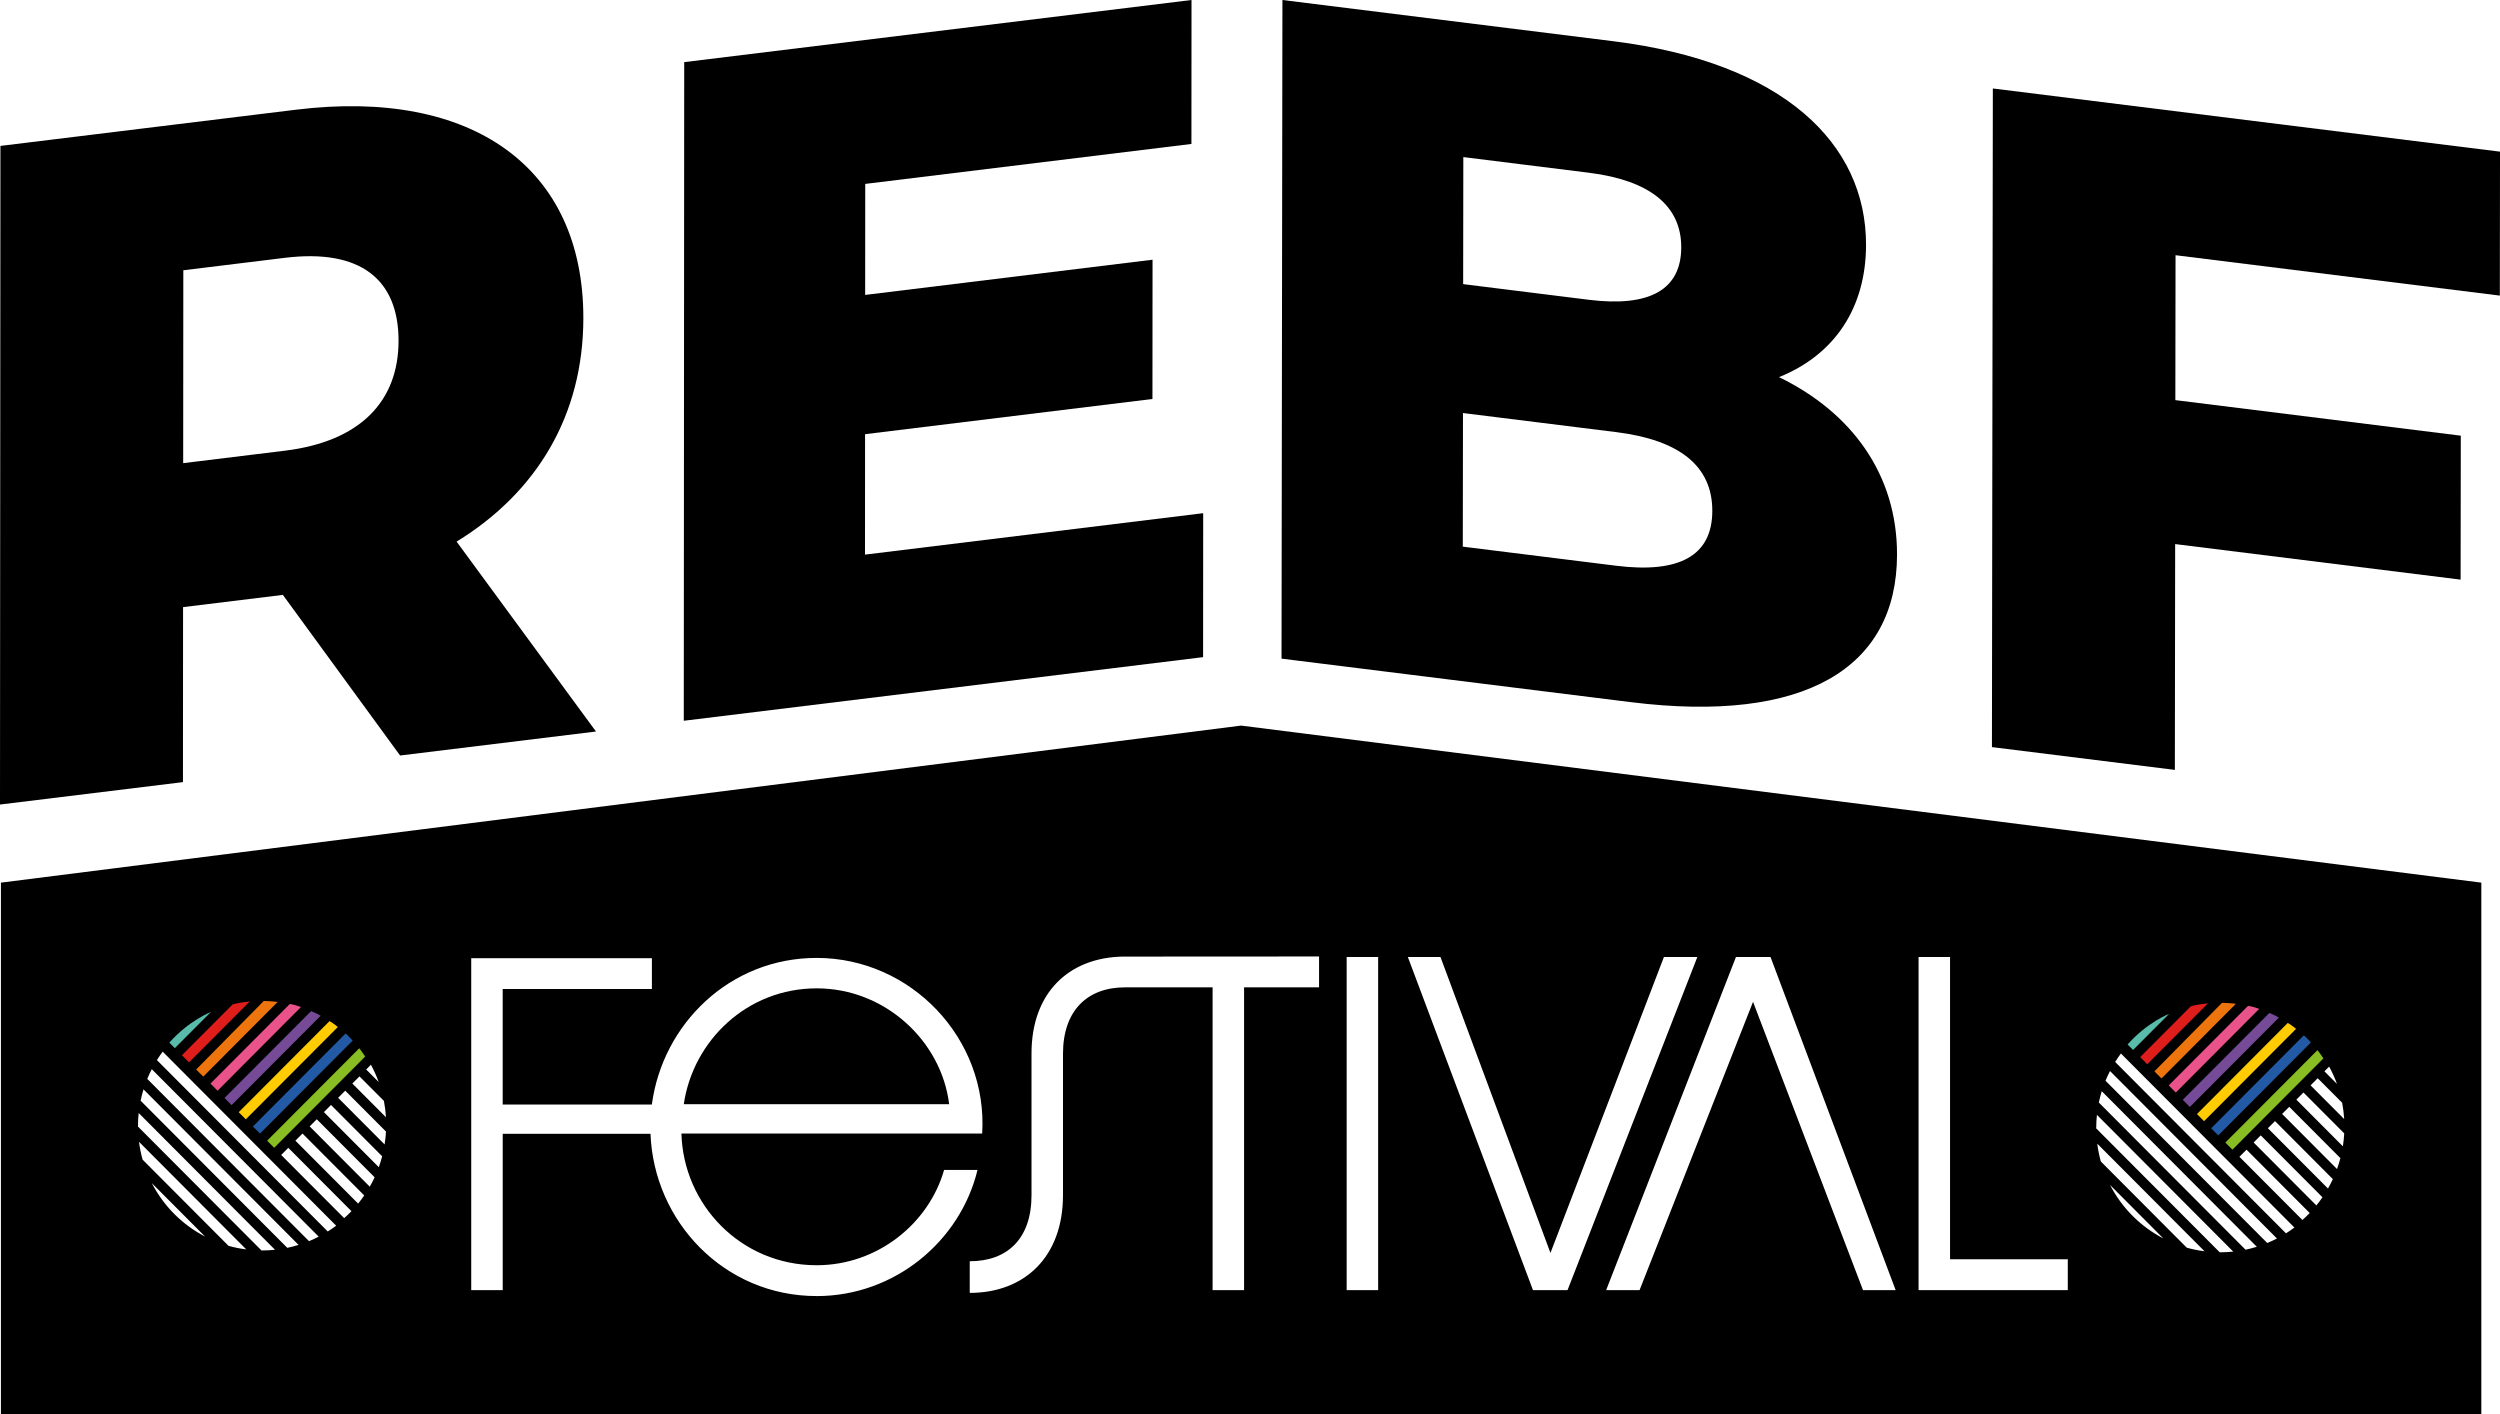 <svg width="442" height="250" viewBox="0 0 442 250" fill="none" xmlns="http://www.w3.org/2000/svg">
<g clip-path="url(#clip0_2167_57)">
<path d="M50.012 105.177L32.367 107.338L32.347 138.279L0 142.242L0.077 25.796L52.357 19.393C83.56 15.571 103.156 29.638 103.136 56.253C103.126 73.388 94.947 87.029 80.727 95.758L105.37 129.332L70.735 133.574L50.009 105.174L50.012 105.177ZM50.38 45.582L32.411 47.783L32.387 81.885L50.357 79.683C63.754 78.042 70.454 70.901 70.464 60.253C70.471 49.441 63.778 43.941 50.38 45.582Z" fill="black"/>
<path d="M212.724 90.734L212.708 116.184L120.892 127.43L120.969 10.983L210.66 0L210.644 25.45L152.974 32.514L152.961 52.142L203.77 45.917L203.753 70.539L152.944 76.764L152.931 98.056L212.724 90.731V90.734Z" fill="black"/>
<path d="M335.395 98.056C335.368 118.184 319.018 127.96 288.313 124.138L226.573 116.446L226.733 0L285.205 7.285C315.258 11.03 329.943 25.336 329.916 43.303C329.899 54.448 324.333 62.74 314.529 66.676C327.424 72.942 335.415 83.918 335.395 98.06V98.056ZM258.716 27.776L258.686 50.233L280.897 53.001C291.675 54.344 297.234 51.209 297.244 43.723C297.254 36.404 291.708 31.887 280.927 30.541L258.716 27.773V27.776ZM302.737 90.328C302.747 82.344 296.873 77.784 285.767 76.401L258.655 73.025L258.622 96.647L285.734 100.023C296.84 101.405 302.724 98.311 302.737 90.328Z" fill="black"/>
<path d="M384.635 45.125L384.602 70.743L435.069 77.029L435.036 102.479L384.568 96.194L384.515 136.118L352.174 132.087L352.335 15.641L442.003 26.813L441.97 52.263L384.642 45.122L384.635 45.125Z" fill="black"/>
<path d="M144.388 174.74C132.091 174.74 122.541 183.968 120.892 195.227H167.813C166.438 184.038 156.477 174.74 144.388 174.74Z" fill="black"/>
<path d="M219.431 128.285L0.164 156.051V250H438.699V156.051L219.431 128.285ZM411.794 188.572C412.329 189.552 412.794 190.576 413.179 191.639L410.958 189.411L411.794 188.572ZM409.774 190.633L414.092 194.965C414.273 195.908 414.396 196.871 414.453 197.854L408.512 191.894L409.77 190.633H409.774ZM65.577 188.247C66.112 189.227 66.578 190.25 66.962 191.314L64.741 189.086L65.577 188.247ZM63.557 190.307L67.875 194.639C68.056 195.582 68.18 196.546 68.237 197.529L62.296 191.569L63.553 190.307H63.557ZM26.838 209.173L36.264 218.63C32.227 216.536 28.925 213.224 26.838 209.173ZM40.402 220.264L25.209 205.022C24.924 203.999 24.71 202.948 24.576 201.871L43.543 220.899C42.469 220.761 41.422 220.55 40.402 220.264ZM46.31 221.08C46.283 221.08 46.256 221.08 46.229 221.08L24.396 199.18C24.396 199.153 24.396 199.126 24.396 199.099C24.396 198.317 24.439 197.542 24.52 196.78L48.621 220.959C47.862 221.04 47.092 221.08 46.31 221.08ZM50.792 220.617L24.858 194.599C24.998 193.921 25.169 193.254 25.373 192.596L52.789 220.1C52.137 220.301 51.471 220.476 50.795 220.617H50.792ZM54.632 219.435L26.038 190.75C26.279 190.163 26.543 189.589 26.834 189.032L56.348 218.64C55.789 218.929 55.218 219.197 54.636 219.439L54.632 219.435ZM57.944 217.724L27.744 187.428C28.066 186.914 28.4 186.414 28.761 185.931L59.436 216.704C58.954 217.066 58.456 217.405 57.944 217.724ZM60.851 215.368L49.715 204.197L50.973 202.935L62.135 214.133C61.724 214.563 61.296 214.976 60.851 215.368ZM63.319 212.798L52.227 201.67L53.485 200.408L64.397 211.355C64.055 211.851 63.697 212.331 63.316 212.798H63.319ZM65.373 209.804L54.749 199.146L56.007 197.885L66.233 208.143C65.969 208.71 65.681 209.264 65.373 209.804ZM66.972 206.358L57.265 196.619L58.523 195.358L67.568 204.432C67.397 205.086 67.196 205.73 66.969 206.358H66.972ZM68.002 202.341L59.78 194.092L61.038 192.831L68.243 200.059C68.203 200.831 68.12 201.593 67.999 202.341H68.002ZM144.388 229.144C128.033 229.144 115.603 215.966 115.008 200.452H88.879V228.097H83.313V169.404H115.255V174.857H88.876V195.28H115.249C117.149 181.025 129.037 169.36 144.384 169.36C161.08 169.36 174.681 183.626 173.65 200.408H120.477C120.821 212.996 130.987 223.694 144.384 223.694C155.169 223.694 164.237 216.281 166.917 206.841H172.824C169.8 219.358 158.26 229.147 144.381 229.147L144.388 229.144ZM233.213 174.562H219.953V228.093H214.387V174.562H198.929C192.196 174.562 187.937 178.699 187.937 186.32V211.311C187.937 222.221 181.137 228.583 171.449 228.583V222.989C178.113 222.989 182.371 219.003 182.371 211.311V186.25C182.371 175.475 189.008 169.276 198.575 169.125L233.21 169.105V174.558L233.213 174.562ZM243.656 228.093H238.09V169.203H243.656V228.093ZM271.029 228.093L248.908 169.203H254.678L274.12 221.519L294.181 169.203H300.088L277.141 228.093H271.026H271.029ZM329.378 228.093L309.936 177.119L289.876 228.093H283.968L306.915 169.203H313.03L335.151 228.093H329.381H329.378ZM365.582 228.093H339.202V169.203H344.768V222.637H365.585V228.09L365.582 228.093ZM373.055 209.499L382.481 218.956C378.443 216.862 375.142 213.549 373.055 209.499ZM386.619 220.59L371.425 205.348C371.141 204.324 370.927 203.274 370.793 202.197L389.76 221.224C388.686 221.086 387.639 220.875 386.619 220.59ZM392.526 221.405C392.499 221.405 392.473 221.405 392.446 221.405L370.613 199.505C370.613 199.479 370.613 199.452 370.613 199.425C370.613 198.643 370.656 197.868 370.736 197.106L394.838 221.284C394.078 221.365 393.309 221.405 392.526 221.405ZM397.009 220.946L371.074 194.928C371.215 194.25 371.385 193.582 371.589 192.925L399.006 220.429C398.353 220.63 397.688 220.805 397.012 220.946H397.009ZM400.849 219.761L372.255 191.076C372.496 190.488 372.76 189.915 373.051 189.357L402.565 218.966C402.006 219.254 401.434 219.523 400.852 219.764L400.849 219.761ZM404.16 218.05L373.961 187.753C374.282 187.24 374.617 186.74 374.978 186.257L405.652 217.029C405.171 217.392 404.672 217.731 404.16 218.05ZM407.067 215.694L395.932 204.522L397.189 203.261L408.352 214.459C407.94 214.888 407.512 215.301 407.067 215.694ZM409.536 213.123L398.444 201.995L399.701 200.734L410.613 211.68C410.272 212.177 409.914 212.657 409.533 213.123H409.536ZM411.587 210.13L400.963 199.472L402.22 198.21L412.446 208.469C412.182 209.036 411.894 209.59 411.587 210.13ZM413.186 206.683L403.478 196.945L404.736 195.683L413.781 204.757C413.61 205.412 413.41 206.056 413.182 206.683H413.186ZM414.219 202.667L405.997 194.418L407.255 193.156L414.46 200.385C414.42 201.156 414.336 201.918 414.216 202.667H414.219Z" fill="black"/>
<path d="M393.439 202.002L394.694 203.261L410.78 187.122C410.78 187.122 410.041 186.015 409.723 185.666L393.439 202.002Z" fill="#89BD24"/>
<path d="M392.185 200.74L408.566 184.307C408.566 184.307 407.666 183.277 407.308 183.052L390.931 199.482L392.185 200.74Z" fill="#235AA6"/>
<path d="M389.676 198.223L405.943 181.904C405.943 181.904 405.251 181.293 404.478 180.857L388.422 196.965L389.676 198.223Z" fill="#FFCC03"/>
<path d="M387.167 195.707L402.909 179.914C402.909 179.914 402.147 179.444 401.217 179.095L385.913 194.448L387.167 195.707Z" fill="#754B98"/>
<path d="M382.15 190.673L395.306 177.475C395.306 177.475 394.256 177.317 392.848 177.303L380.896 189.414L382.15 190.673Z" fill="#EE750D"/>
<path d="M384.685 193.16L399.424 178.374C399.424 178.374 398.37 177.951 397.46 177.827L383.428 191.904L384.682 193.163L384.685 193.16Z" fill="#EA5389"/>
<path d="M379.638 188.156L390.359 177.401C390.359 177.401 388.643 177.522 387.331 177.918L378.383 186.894L379.638 188.153V188.156Z" fill="#DF1E1C"/>
<path d="M377.129 185.636L383.504 179.243C383.504 179.243 379.621 180.743 376.159 184.663L377.129 185.636Z" fill="#59BCAB"/>
<path d="M47.226 201.673L48.48 202.932L64.567 186.794C64.567 186.794 63.828 185.686 63.51 185.337L47.226 201.673Z" fill="#89BD24"/>
<path d="M45.968 200.415L62.349 183.981C62.349 183.981 61.449 182.951 61.091 182.726L44.714 199.156L45.968 200.415Z" fill="#235AA6"/>
<path d="M43.459 197.898L59.727 181.579C59.727 181.579 59.034 180.968 58.261 180.532L42.205 196.639L43.459 197.898Z" fill="#FFCC03"/>
<path d="M40.951 195.381L56.693 179.589C56.693 179.589 55.93 179.119 55 178.77L39.696 194.123L40.951 195.381Z" fill="#754B98"/>
<path d="M35.933 190.347L49.089 177.149C49.089 177.149 48.039 176.991 46.631 176.978L34.679 189.089L35.933 190.347Z" fill="#EE750D"/>
<path d="M38.469 192.834L53.207 178.048C53.207 178.048 52.154 177.626 51.244 177.501L37.211 191.579L38.465 192.837L38.469 192.834Z" fill="#EA5389"/>
<path d="M33.421 187.827L44.142 177.072C44.142 177.072 42.426 177.193 41.115 177.589L32.166 186.565L33.421 187.824V187.827Z" fill="#DF1E1C"/>
<path d="M30.912 185.31L37.288 178.918C37.288 178.918 33.404 180.418 29.942 184.337L30.912 185.31Z" fill="#59BCAB"/>
</g>
<defs>
<clipPath id="clip0_2167_57">
<rect width="442" height="250" fill="white"/>
</clipPath>
</defs>
</svg>
